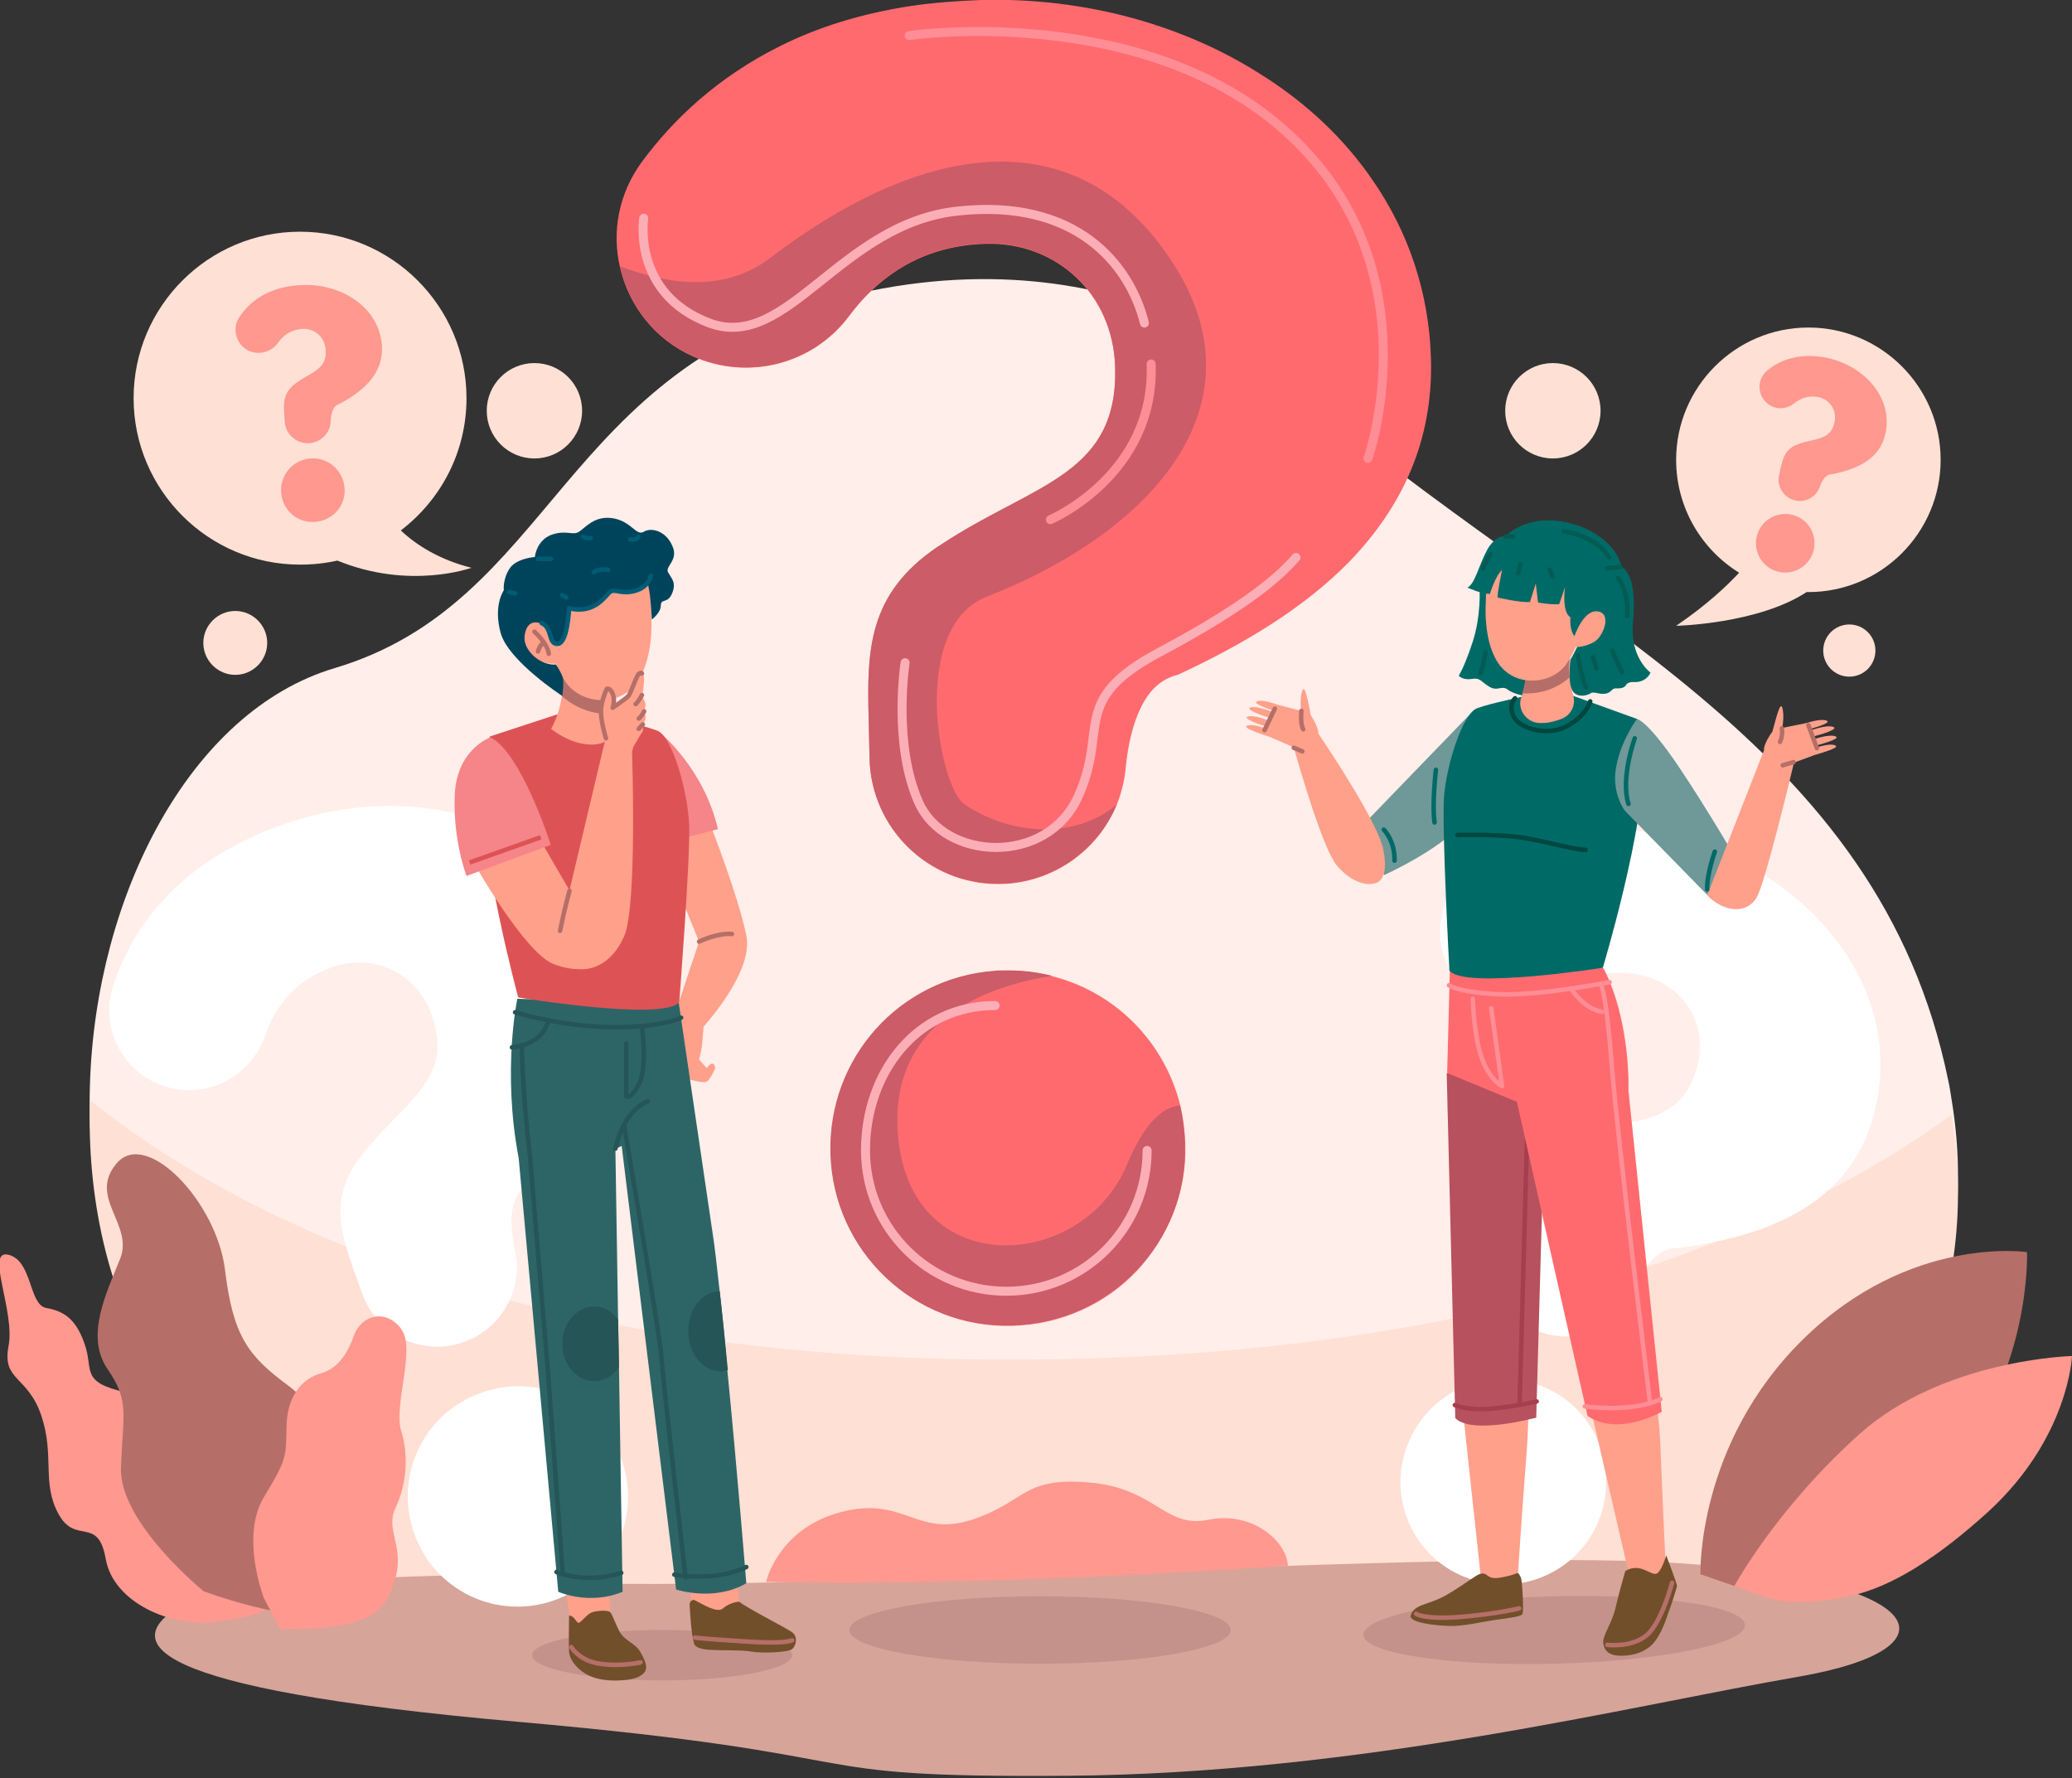 <?xml version="1.0" encoding="UTF-8"?>
<svg xmlns="http://www.w3.org/2000/svg" width="423" height="363" viewBox="0 0 423 363" fill="none">
  <rect x="0" y="0" width="423" height="363" fill="#333333" stroke="none"/>
  <g clip-path="url(#clip0_30_56)">
    <path d="M362.571 321.153C352.928 330.888 345.214 336.214 345.214 336.214H88.255C88.255 336.214 60.612 323.357 31.684 276.429C21.857 260.541 17.724 240.796 18.367 221.235C19.561 183.031 38.663 145.194 68.326 136.378C113.235 122.969 114.245 75.031 172.194 60.612C230.143 46.194 264.306 79.255 264.306 79.255C320.877 127.745 383.51 151.163 397.745 220.592C398.02 221.786 398.204 223.071 398.388 224.265C405.826 268.439 380.755 302.694 362.571 321.153Z" fill="#FFEEE9"></path>
    <path d="M362.571 324.459C354.031 329.602 344.02 334.745 332.541 339.52H88.255C88.255 339.52 60.612 326.663 31.684 279.735C21.857 263.847 17.724 244.102 18.367 224.541C44.724 245.847 102.398 278.174 209.02 277.531C312.612 276.98 370.653 247.867 398.388 227.572C405.826 271.745 380.755 306 362.571 324.459Z" fill="#FFE0D4"></path>
    <path d="M91.01 321.612C91.01 321.612 44.449 322.347 35.449 328.684C26.449 335.021 27.551 344.572 105.704 351.459C183.765 358.347 158.51 362.939 218.02 362.48C277.531 362.021 333 348.153 367.071 342.276C401.143 336.398 393.245 322.347 342.092 319.041C290.939 315.735 136.745 327.582 91.01 321.612Z" fill="#D6A499"></path>
    <path d="M36.827 222.429C26.541 221.327 19.837 210.949 23.143 201.123C26.908 189.643 36.092 175.959 57.673 168.337C85.408 158.51 116.633 167.878 125.908 193.959C132.337 212.051 122.786 227.939 107.724 241.898C103.867 244.194 103.959 249.888 105.153 255.306C106.898 263.204 102.306 271.286 94.684 273.949C86.235 276.98 76.959 272.48 73.928 264.031L72.184 259.163C69.337 250.99 67.316 244.194 73.745 235.929C82.469 224.725 92.847 220.408 88.163 207.276C85.041 198.367 76.133 194.51 67.775 197.449C60.153 200.112 56.112 205.623 54.092 211.5C51.612 218.663 44.449 223.255 36.827 222.429ZM126.918 298.01C131.051 309.674 124.99 322.439 113.143 326.663C101.48 330.796 88.714 324.735 84.582 313.072C80.357 301.225 86.51 288.459 98.173 284.327C109.929 280.01 122.694 286.163 126.918 298.01Z" fill="white"></path>
    <path d="M299.112 201.765C291.857 195.337 292.316 183.857 300.122 178.072C309.214 171.368 323.633 165.857 344.204 171.643C370.745 179.082 389.48 203.143 382.408 228.031C377.541 245.388 361.653 252.276 342.643 254.755C338.418 254.48 335.48 258.796 333.459 263.663C330.52 270.643 322.714 274.316 315.367 272.204C307.286 269.908 302.602 261.551 304.898 253.47L306.184 248.878C308.388 241.072 310.5 234.827 319.959 231.98C332.724 228.123 342.918 230.419 346.408 217.929C348.796 209.48 344.112 201.674 336.214 199.378C328.959 197.357 322.898 199.286 318.214 202.684C312.429 206.908 304.531 206.541 299.112 201.765ZM327.122 308.204C324 319.316 312.429 325.837 301.133 322.623C290.02 319.5 283.5 307.929 286.714 296.816C289.929 285.521 301.5 279.092 312.612 282.214C323.816 285.337 330.245 296.816 327.122 308.204Z" fill="white"></path>
    <path d="M40.133 302.235C40.133 302.235 35.541 286.347 25.806 284.235C16.163 282.123 19.194 279.643 17.265 274.316C15.428 268.99 12.857 267.612 9.367 266.97C5.878 266.235 6.612 257.327 1.745 256.133C-3.123 254.939 3.122 267.612 1.745 274.776C0.367 281.939 5.694 280.745 8.449 289.01C11.204 297.276 8.449 302.602 11.939 309.031C15.428 315.459 20.02 309.306 21.582 318.214C23.143 327.123 34.898 332.265 44.173 331.072C53.357 329.878 54.459 328.316 54.459 328.316L40.133 302.235Z" fill="#FF988F"></path>
    <path d="M41.602 324.827C41.602 324.827 24.245 310.776 24.704 299.572C25.071 288.367 26.541 286.163 21.949 279.459C17.357 272.755 21.673 264.031 24.52 256.959C27.367 249.888 17.816 244.378 23.878 237.398C29.939 230.418 44.173 245.296 45.918 259.072C47.571 272.847 50.694 276.796 58.867 282.857C67.041 288.918 68.51 299.112 67.867 304.99C67.224 310.867 76.959 313.347 74.388 328.408C74.296 328.5 65.48 333.367 41.602 324.827Z" fill="#B56F68"></path>
    <path d="M53.908 326.296C53.908 326.296 48.949 313.714 53.908 305.541C58.867 297.367 58.316 297.276 58.5 290.755C58.776 284.327 62.173 281.296 65.388 280.378C68.602 279.459 70.714 276.98 72.275 272.572C73.928 268.163 78.98 267.245 81.918 271.286C84.949 275.327 80.265 286.898 81.918 292.133C83.571 297.459 82.837 303.429 80.725 307.837C78.612 312.245 82.561 315.643 80.725 322.163C78.888 328.592 76.225 332.816 57.214 332.541L53.908 326.296Z" fill="#FF988F"></path>
    <path d="M81.459 343.653C81.459 343.653 83.02 339.153 90.551 337.316C98.174 335.48 104.969 342.276 105.612 345.306C105.704 345.306 88.439 348.796 81.459 343.653Z" fill="#D6A499"></path>
    <path d="M347.143 321.337C347.143 321.337 346.316 294.796 368.082 273.398C389.847 252 413.816 255.582 413.816 255.582C413.816 255.582 414.826 280.837 397.102 300.582C379.469 320.327 360.643 326.021 360.643 326.021L347.143 321.337Z" fill="#B56F68"></path>
    <path d="M360.643 326.112C365.878 327.765 372.122 326.939 377.449 325.837C386.265 324 395.816 317.755 406.01 308.48C422.357 293.418 423 276.796 423 276.796C423 276.796 396.643 277.439 379.561 292.776C362.48 308.112 354.031 323.816 354.031 323.816L360.643 326.112Z" fill="#FF988F"></path>
    <path d="M156.398 322.898C156.398 322.898 158.786 312.061 171.643 308.663C184.5 305.265 187.163 313.898 198.367 310.225C209.571 306.551 208.561 301.5 222.245 302.602C235.928 303.704 237.765 312.061 246.673 310.225C255.582 308.388 262.653 314.541 262.928 319.592C262.928 319.592 202.867 324 156.398 322.898Z" fill="#FF988F"></path>
    <path d="M317.02 93.582C322.397 93.582 326.755 89.223 326.755 83.847C326.755 78.471 322.397 74.112 317.02 74.112C311.644 74.112 307.286 78.471 307.286 83.847C307.286 89.223 311.644 93.582 317.02 93.582Z" fill="#FFE0D4"></path>
    <path d="M377.541 138.123C380.483 138.123 382.867 135.738 382.867 132.796C382.867 129.854 380.483 127.469 377.541 127.469C374.599 127.469 372.214 129.854 372.214 132.796C372.214 135.738 374.599 138.123 377.541 138.123Z" fill="#FFE0D4"></path>
    <path d="M109.102 93.582C114.478 93.582 118.837 89.223 118.837 83.847C118.837 78.471 114.478 74.112 109.102 74.112C103.726 74.112 99.367 78.471 99.367 83.847C99.367 89.223 103.726 93.582 109.102 93.582Z" fill="#FFE0D4"></path>
    <path d="M54.551 131.235C54.551 134.817 51.612 137.755 48.031 137.755C44.449 137.755 41.51 134.817 41.51 131.235C41.51 127.653 44.449 124.714 48.031 124.714C51.612 124.714 54.551 127.653 54.551 131.235Z" fill="#FFE0D4"></path>
    <path d="M212.326 339.612C233.832 339.612 251.265 336.529 251.265 332.725C251.265 328.921 233.832 325.837 212.326 325.837C190.821 325.837 173.388 328.921 173.388 332.725C173.388 336.529 190.821 339.612 212.326 339.612Z" fill="#C4928A"></path>
    <path d="M241.99 233.541C241.898 230.878 241.531 228.214 240.98 225.735C237.765 212.694 227.755 202.592 214.898 199.286C211.684 198.459 208.194 198 204.704 198.184C204.153 198.184 203.51 198.184 202.959 198.276C183.857 199.653 169.071 215.908 169.622 235.561C170.173 255.49 186.704 271.194 206.633 270.643C216.735 270.367 225.735 266.143 232.071 259.439C238.408 252.643 242.265 243.551 241.99 233.541ZM292.133 73.286C291.765 59.602 287.449 47.204 280.194 36.735C274.408 28.286 266.786 21.122 257.786 15.429C241.714 5.051 221.418 -0.551 200.296 2.40728e-05C195.337 0.184 190.561 0.551 186.153 1.194C175.775 2.755 166.867 5.602 159.337 9.367C146.388 15.796 137.296 24.52 130.959 33.153C126.275 39.582 124.898 47.388 126.551 54.459C128.296 62.173 133.439 69.153 141.429 72.735C152.724 77.786 166.041 74.388 173.388 64.469C177.704 58.684 183.582 53.724 191.388 51.337C194.418 50.418 197.724 49.867 201.306 49.776C215.541 49.408 227.204 59.878 227.663 75.031C228.214 96.52 211.867 98.725 193.867 110.112C193.041 110.663 192.122 111.214 191.296 111.765C177.337 121.316 176.969 132.704 177.337 146.663L177.52 154.929C177.888 169.163 189.551 180.459 203.694 180.459C203.877 180.459 204.153 180.459 204.429 180.459C214.99 180.184 224.082 173.663 227.939 164.388C228.857 162.092 229.5 159.704 229.775 157.133C230.235 151.898 231.428 146.847 233.633 143.082C235.194 140.418 237.398 138.49 240.428 137.755C254.112 131.418 266.326 123.98 275.418 114.704C286.163 103.592 292.592 90.092 292.133 73.286Z" fill="#FF6A6E"></path>
    <path d="M196.806 164.112C205.714 170.265 219.031 171.643 227.939 164.296C224.082 173.571 214.898 180.092 204.429 180.367C204.153 180.367 203.969 180.367 203.694 180.367C189.551 180.367 177.888 169.071 177.52 154.837L177.337 146.571C176.969 132.612 177.245 121.224 191.296 111.673C192.122 111.122 193.041 110.571 193.867 110.02C211.867 98.633 228.306 96.428 227.663 74.939C227.296 59.786 215.541 49.316 201.306 49.684C197.724 49.776 194.418 50.327 191.388 51.245C183.582 53.724 177.704 58.592 173.388 64.377C166.041 74.296 152.724 77.786 141.429 72.643C133.439 69.061 128.296 62.082 126.551 54.367C134.633 57.306 146.847 60.612 157.408 52.531C185.969 30.765 218.388 22.408 238.867 52.806C259.347 83.204 233.816 109.194 201.49 121.775C185.602 127.929 191.663 160.531 196.806 164.112Z" fill="#CC5C67"></path>
    <path d="M131.418 44.541C131.418 44.541 128.939 59.969 144.827 65.939C160.714 71.908 171.551 45.551 195.612 43.071C219.582 40.5 230.602 53.816 233.633 65.939" stroke="#FCAEB6" stroke-width="1.837" stroke-miterlimit="10" stroke-linecap="round" stroke-linejoin="round"></path>
    <path d="M184.775 135.276C184.775 135.276 182.204 151.714 187.531 163.745C192.857 175.776 213.612 176.694 220.041 162.735C226.469 148.776 218.204 142.99 236.663 133.163C255.122 123.337 261.367 117.459 264.582 113.786" stroke="#FCAEB6" stroke-width="1.837" stroke-miterlimit="10" stroke-linecap="round" stroke-linejoin="round"></path>
    <path d="M185.602 7.255C185.602 7.255 233.908 0.184 263.388 27.643C292.867 55.102 279.275 93.582 279.275 93.582" stroke="#FF8D95" stroke-width="1.837" stroke-miterlimit="10" stroke-linecap="round" stroke-linejoin="round"></path>
    <path d="M214.439 106.071C214.439 106.071 235.837 96.98 235.01 74.296" stroke="#FF8D95" stroke-width="1.837" stroke-miterlimit="10" stroke-linecap="round" stroke-linejoin="round"></path>
    <path d="M231.98 259.347C225.551 266.051 216.643 270.276 206.541 270.551C186.612 271.102 170.082 255.398 169.531 235.469C168.98 215.816 183.765 199.653 202.867 198.184C203.418 198.092 203.969 198.092 204.612 198.092C208.102 198 211.592 198.367 214.806 199.194C202.775 201.031 182.388 207.551 183.214 229.959C184.408 261.735 220.775 260.082 230.051 237.765C233.541 229.316 237.398 225.918 240.888 225.643C241.531 228.123 241.806 230.786 241.898 233.449C242.265 243.551 238.408 252.643 231.98 259.347Z" fill="#CC5C67"></path>
    <path d="M234.184 234.827C234.184 250.714 221.327 263.571 205.439 263.571C189.551 263.571 176.694 250.714 176.694 234.827C176.694 218.939 187.163 205.255 203.143 205.255" stroke="#FCAEB6" stroke-width="1.837" stroke-miterlimit="10" stroke-linecap="round" stroke-linejoin="round"></path>
    <path d="M161.724 337.867C161.724 340.714 149.878 343.01 135.184 343.01C120.49 343.01 108.643 340.714 108.643 337.867C108.643 335.021 120.49 332.725 135.184 332.725C149.878 332.725 161.724 335.021 161.724 337.867Z" fill="#C4928A"></path>
    <path d="M145.469 217.102C145.01 217.01 144.275 218.02 144.275 218.02L142.714 216.276C142.714 216.276 142.99 215.357 143.265 213.796C143.357 212.878 143.541 210.857 143.633 209.571C146.204 206.633 153.735 197.449 152.357 190.929C150.796 183.122 144.918 168.061 144.918 168.061C143.541 168.061 134.908 172.929 134.908 172.929L142.714 192.214L138.49 204.888H138.398L135.092 212.786C134.449 214.347 134.724 216.184 135.827 217.469C136.561 218.296 137.296 219.031 137.663 219.214C138.673 219.765 143.449 221.327 144.275 220.776C145.102 220.316 146.02 218.02 146.02 218.02C146.02 218.02 145.929 217.194 145.469 217.102Z" fill="#FFA08B"></path>
    <path d="M114.796 319.959L116.724 332.725L124.622 329.786L124.071 319.959H114.796Z" fill="#FFA08B"></path>
    <path d="M139.867 318.398L141.337 328.041L151.439 331.071L149.878 318.398H139.867Z" fill="#FFA08B"></path>
    <path d="M152.357 323.173C145.837 327.031 138.031 324.459 138.031 324.459L126.918 233.908L125.633 234.551L126.184 269.357L126.367 279.184L127.102 324.918C120.306 327.765 113.969 324.918 113.969 324.918L105.888 236.388C102.49 218.571 105.612 203.878 105.612 203.878C111.031 204.153 138.49 204.153 138.49 204.153C138.49 204.153 143.816 240.52 145.469 251.633C145.929 254.48 146.388 258.796 146.939 263.755C147.49 268.622 148.041 274.133 148.5 279.827C150.52 300.306 152.357 323.173 152.357 323.173Z" fill="#2D6566"></path>
    <path d="M134.908 149.694C134.908 149.694 143.725 156.949 146.571 169.255L138.398 171.367L134.908 149.694Z" fill="#F58588"></path>
    <path d="M124.163 146.296C124.439 146.571 131.051 147.949 134.173 149.143C137.296 150.337 140.418 161.633 140.694 168.337C140.969 175.041 138.673 204.52 138.673 204.52C135.735 208.561 105.796 203.602 105.796 203.602C105.796 203.602 97.806 174.214 98.265 158.51C98.449 153.551 100.01 150.337 100.01 150.337L113.694 145.837L124.163 146.296Z" fill="#DD5355"></path>
    <path d="M112.5 148.776C112.5 148.776 116.357 151.99 120.765 151.99C125.082 151.99 125.816 148.684 125.816 148.684C125.265 147.765 124.898 146.755 124.622 145.745C123.888 142.898 123.888 140.143 123.888 140.143L114.337 135.551C114.888 137.939 114.888 140.143 114.704 142.071C114.153 146.112 112.5 148.776 112.5 148.776Z" fill="#FFA08B"></path>
    <path d="M114.704 142.071C116.541 143.724 119.847 145.837 124.622 145.745C123.888 142.898 123.888 140.143 123.888 140.143L114.337 135.551C114.888 137.939 114.888 140.235 114.704 142.071Z" fill="#B56F68"></path>
    <path d="M107.633 126.551C109.01 126 110.204 126.735 111.031 127.469C110.663 125.265 110.48 122.786 110.663 120.214C111.031 112.225 126 111.949 129.49 113.602C133.071 115.255 132.98 124.898 132.98 126.367C132.98 126.367 133.531 135.276 129.49 139.959C125.449 144.643 117.918 143.357 115.255 138.857C114.612 137.847 114.061 136.653 113.51 135.459C112.867 135.551 110.755 135.643 108.643 133.806C106.071 131.786 105.061 127.653 107.633 126.551Z" fill="#FFA08B"></path>
    <path d="M109.194 113.694C109.194 113.694 109.469 110.388 112.5 109.194C115.531 108.092 116.908 109.378 118.194 108.551C119.48 107.725 121.408 105.153 125.173 105.796C128.939 106.439 129.857 109.47 131.418 108.551C132.888 107.633 135.827 108.276 137.204 111.306C138.673 114.337 135.735 115.531 136.378 116.816C137.112 118.102 138.122 118.929 137.204 121.133C136.286 123.337 134.908 122.051 134.908 123.612C134.908 125.082 133.071 126.459 133.071 126.459C133.071 126.459 132.796 120.306 132.153 119.021C132.153 119.021 130.041 121.408 126.367 120.765C123.98 120.398 123.612 122.051 122.327 123.245C121.041 124.439 116.357 124.255 116.357 124.255C116.357 124.255 116.357 129.857 114.52 131.327C112.684 132.796 113.418 128.755 111.122 127.561C108.827 126.367 107.357 127.286 107.082 129.949C106.806 132.704 110.296 135.918 113.51 135.643C113.51 135.643 114.52 137.112 114.888 138.306C115.163 139.5 114.796 142.072 114.796 142.072C114.796 142.072 103.776 134.908 102.214 129.214C100.653 123.521 102.857 120.49 102.857 120.49C102.857 120.49 102.582 118.378 103.959 116.174C105.245 113.97 109.194 113.694 109.194 113.694Z" fill="#00445B"></path>
    <path d="M131.51 145.194C131.51 145.194 131.786 144.276 131.786 143.816C131.786 143.357 131.051 141.98 131.051 141.98C131.051 141.98 131.235 141.429 131.327 140.694C131.327 139.959 131.878 137.571 130.959 137.388C130.041 137.112 129.122 141.704 127.929 142.622C126.735 143.541 125.082 144.551 125.174 144.276C125.265 144 125.265 142.439 125.174 141.888C125.082 141.429 124.347 139.959 123.888 140.694C123.429 141.429 122.418 145.469 122.694 146.571C122.969 147.673 123.704 150.52 123.704 150.52L123.061 153.092L116.265 181.745L110.388 171.643L96.796 176.235C96.796 176.235 107.174 194.602 113.051 196.806C115.071 197.541 116.633 197.816 118.01 197.816C120.306 198.092 124.714 197.173 127.378 191.204C130.133 185.327 129.031 153.459 129.031 153.459L129.306 152.449C129.306 152.449 130.867 149.694 131.143 149.418C131.418 149.143 131.235 147.765 131.235 147.765C131.235 147.765 131.694 147.306 131.786 146.663C131.878 146.204 131.51 145.194 131.51 145.194Z" fill="#FFA08B"></path>
    <path d="M116.173 329.786C116.173 329.786 116.082 336.122 116.173 337.225C116.265 338.327 117.184 340.347 119.847 341.816C122.51 343.286 126 343.102 127.837 342.918C129.673 342.735 131.143 342.092 131.694 341.173C132.245 340.255 131.694 338.878 130.684 337.133C129.673 335.388 127.469 334.929 126.459 333C125.449 331.071 124.99 329.418 124.531 329.051C123.98 328.592 121.5 328.776 120.582 329.235C119.663 329.694 118.561 331.255 118.102 331.255C117.643 331.255 117.276 329.786 116.173 329.786Z" fill="#724F2B"></path>
    <path d="M140.786 327.49C140.878 329.602 141.153 333.735 141.704 335.48C141.704 335.48 141.704 336.582 144.826 336.765C147.949 336.949 151.347 336.765 153.367 337.133C155.388 337.5 160.714 337.316 161.633 336.674C162.459 336.123 163.01 334.194 161.724 333.184C160.439 332.265 152.449 328.225 150.888 326.939C150.888 326.939 149.051 327.031 147.582 328.316C146.48 329.327 143.633 327.582 141.888 326.663C141.429 326.388 140.786 326.847 140.786 327.49Z" fill="#724F2B"></path>
    <path d="M105.153 206.633C105.153 206.633 114.52 209.571 124.898 209.663C135.276 209.755 139.041 207.735 139.041 207.735" stroke="#255556" stroke-width="0.918" stroke-miterlimit="10" stroke-linecap="round" stroke-linejoin="round"></path>
    <path d="M125.633 234.459C125.633 234.459 127.102 226.837 132.245 224.816" stroke="#255556" stroke-width="0.918" stroke-miterlimit="10" stroke-linecap="round" stroke-linejoin="round"></path>
    <path d="M131.051 209.48C131.051 209.48 132.153 217.378 130.592 220.959C128.939 224.541 127.837 223.806 127.837 223.806V212.969" stroke="#255556" stroke-width="0.918" stroke-miterlimit="10" stroke-linecap="round" stroke-linejoin="round"></path>
    <path d="M104.51 213.796C104.51 213.796 110.755 213.429 111.949 208.286" stroke="#255556" stroke-width="0.918" stroke-miterlimit="10" stroke-linecap="round" stroke-linejoin="round"></path>
    <path d="M113.602 320.878C113.602 320.878 119.48 323.449 126.827 321.061" stroke="#255556" stroke-width="0.918" stroke-miterlimit="10" stroke-linecap="round" stroke-linejoin="round"></path>
    <path d="M137.663 321.429C137.663 321.429 145.929 322.99 152.357 319.867" stroke="#255556" stroke-width="0.918" stroke-miterlimit="10" stroke-linecap="round" stroke-linejoin="round"></path>
    <path d="M126.367 279.092C125.173 280.837 123.337 281.939 121.316 281.939C117.735 281.939 114.796 278.541 114.796 274.316C114.796 270.092 117.735 266.694 121.316 266.694C123.245 266.694 124.99 267.704 126.184 269.357L126.367 279.092Z" fill="#255556"></path>
    <path d="M148.592 279.643C148.133 279.827 147.582 279.918 147.031 279.918C143.449 279.918 140.51 276.245 140.51 271.745C140.51 267.245 143.357 263.571 146.939 263.571C147.49 268.439 148.041 273.949 148.592 279.643Z" fill="#255556"></path>
    <path d="M106.531 213.337C106.531 213.337 106.622 222.704 108.184 235.929L111.857 279.918L114.888 321.337" stroke="#255556" stroke-width="0.918" stroke-miterlimit="10" stroke-linecap="round" stroke-linejoin="round"></path>
    <path d="M127.378 229.592C127.378 229.592 134.816 272.939 135 276.704C135.184 280.469 139.959 321.98 139.959 321.98" stroke="#255556" stroke-width="0.918" stroke-miterlimit="10" stroke-linecap="round" stroke-linejoin="round"></path>
    <path d="M116.265 181.837C116.265 181.837 115.255 185.418 114.337 190.01" stroke="#B56F68" stroke-width="0.918" stroke-miterlimit="10" stroke-linecap="round" stroke-linejoin="round"></path>
    <path d="M142.714 192.214C142.714 192.214 146.48 190.378 149.418 190.653" stroke="#B56F68" stroke-width="0.918" stroke-miterlimit="10" stroke-linecap="round" stroke-linejoin="round"></path>
    <path d="M100.102 150.52C100.102 150.52 93.306 152.908 92.847 162.092C92.388 171.367 95.235 178.806 95.235 178.806L112.408 172.469C112.5 172.469 106.347 153.459 100.102 150.52Z" fill="#F58588"></path>
    <path d="M131.051 141.888C131.051 141.888 130.316 143.265 129.765 143.724" stroke="#B56F68" stroke-width="0.918" stroke-miterlimit="10" stroke-linecap="round" stroke-linejoin="round"></path>
    <path d="M131.51 145.194C131.51 145.194 130.867 146.388 130.408 146.663" stroke="#B56F68" stroke-width="0.918" stroke-miterlimit="10" stroke-linecap="round" stroke-linejoin="round"></path>
    <path d="M131.235 147.857L130.408 148.776" stroke="#B56F68" stroke-width="0.918" stroke-miterlimit="10" stroke-linecap="round" stroke-linejoin="round"></path>
    <path d="M141.888 334.286C141.888 334.286 144.367 334.561 148.776 334.837C153.184 335.112 159.153 335.663 161.724 334.837" stroke="#B56F68" stroke-width="0.918" stroke-miterlimit="10" stroke-linecap="round" stroke-linejoin="round"></path>
    <path d="M116.633 336.214C116.633 336.214 118.286 339.061 122.51 339.612C126.643 340.255 130.775 339.337 130.775 339.337" stroke="#B56F68" stroke-width="0.918" stroke-miterlimit="10" stroke-linecap="round" stroke-linejoin="round"></path>
    <path d="M131.051 137.48C131.051 137.48 131.051 137.204 130.5 137.48C129.949 137.755 128.847 141.52 128.204 142.163C127.561 142.806 125.082 144.459 125.082 144.459C125.082 144.459 125.633 142.99 125.082 141.612C124.531 140.326 123.888 140.602 123.888 140.602C123.888 140.602 122.602 143.265 122.694 145.377C122.694 147.398 123.704 150.704 123.704 150.704" stroke="#B56F68" stroke-width="0.918" stroke-miterlimit="10" stroke-linecap="round" stroke-linejoin="round"></path>
    <path d="M109.102 128.939C109.102 128.939 111.765 131.327 112.041 133.439" stroke="#B56F68" stroke-width="0.918" stroke-miterlimit="10" stroke-linecap="round" stroke-linejoin="round"></path>
    <path d="M109.837 132.98C109.837 132.98 110.204 131.51 111.031 131.235" stroke="#B56F68" stroke-width="0.918" stroke-miterlimit="10" stroke-linecap="round" stroke-linejoin="round"></path>
    <path d="M95.878 176.051L110.388 170.908" stroke="#DD5355" stroke-width="0.918" stroke-miterlimit="10"></path>
    <path d="M109.837 114.061H112.5" stroke="#005C75" stroke-width="0.918" stroke-miterlimit="10" stroke-linecap="round" stroke-linejoin="round"></path>
    <path d="M103.959 120.857L105.153 121.133" stroke="#005C75" stroke-width="0.918" stroke-miterlimit="10" stroke-linecap="round" stroke-linejoin="round"></path>
    <path d="M132.888 117.551C132.888 117.551 132.429 119.847 129.673 120.582C126.918 121.408 125.633 120.122 124.622 120.765C123.612 121.408 121.592 125.449 116.173 124.163C116.173 124.163 115.898 131.235 113.878 131.418C111.857 131.602 112.867 128.112 110.571 127.194" stroke="#005C75" stroke-width="0.918" stroke-miterlimit="10" stroke-linecap="round" stroke-linejoin="round"></path>
    <path d="M128.663 110.112C128.663 110.112 129.949 110.388 130.316 109.561" stroke="#005C75" stroke-width="0.918" stroke-miterlimit="10" stroke-linecap="round" stroke-linejoin="round"></path>
    <path d="M119.02 109.561C119.02 109.561 119.48 109.929 120.582 109.837" stroke="#005C75" stroke-width="0.918" stroke-miterlimit="10" stroke-linecap="round" stroke-linejoin="round"></path>
    <path d="M114.796 121.5L115.622 121.959" stroke="#005C75" stroke-width="0.918" stroke-miterlimit="10" stroke-linecap="round" stroke-linejoin="round"></path>
    <path d="M121.224 116.817C121.224 116.817 122.235 115.898 124.163 116.357" stroke="#005C75" stroke-width="0.918" stroke-miterlimit="10" stroke-linecap="round" stroke-linejoin="round"></path>
    <path d="M96.245 115.898C89.633 114.245 84.949 111.214 81.826 108.275C90 102.031 95.235 92.296 95.235 81.275C95.235 62.541 79.99 47.296 61.255 47.296C42.52 47.296 27.276 62.541 27.276 81.275C27.276 100.01 42.52 115.255 61.255 115.255C63.918 115.255 66.398 114.98 68.877 114.429C83.663 120.49 96.245 115.898 96.245 115.898Z" fill="#FFE0D4"></path>
    <path d="M51.061 71.725C48.306 70.622 47.204 67.225 48.857 64.745C50.786 61.806 54.367 58.684 60.98 58.224C69.429 57.582 77.418 62.633 77.969 70.531C78.337 76.041 74.48 79.714 69.245 82.469C67.959 82.837 67.592 84.398 67.5 86.051C67.408 88.439 65.48 90.275 63.184 90.459C60.612 90.643 58.316 88.714 58.133 86.143L58.041 84.673C57.857 82.194 57.857 80.173 60.245 78.337C63.551 75.857 66.765 75.49 66.49 71.449C66.306 68.694 64.102 66.949 61.622 67.133C59.327 67.316 57.765 68.51 56.755 69.98C55.469 71.816 53.082 72.459 51.061 71.725ZM70.347 99.643C70.622 103.224 67.959 106.255 64.286 106.531C60.704 106.806 57.673 104.143 57.398 100.561C57.122 96.98 59.786 93.857 63.367 93.582C66.949 93.306 70.071 95.969 70.347 99.643Z" fill="#FF988F"></path>
    <path d="M356.235 331.714C356.326 335.572 338.969 339.061 317.48 339.612C295.99 340.163 278.449 337.5 278.357 333.735C278.265 329.878 295.622 326.388 317.112 325.837C338.602 325.286 356.143 327.857 356.235 331.714Z" fill="#C4928A"></path>
    <path d="M311.51 282.857C311.51 282.857 312.52 285.612 311.602 297.275C310.684 308.939 309.857 321.888 309.857 321.888L302.418 322.99L298.194 283.775L311.51 282.857Z" fill="#FFA08B"></path>
    <path d="M337.316 283.133C337.316 283.133 338.694 285.796 339.061 297.367C339.52 309.031 340.163 321.98 340.163 321.98L332.633 321.704L324.275 285.52L337.316 283.133Z" fill="#FFA08B"></path>
    <path d="M295.347 219.123L297.092 289.469C300.49 292.959 313.622 289.378 313.622 289.378C313.622 289.378 315.367 226.469 315.551 220.684C315.459 220.684 312.704 211.408 295.347 219.123Z" fill="#B7515D"></path>
    <path d="M311.786 230.969L310.224 286.439" stroke="#A53F4E" stroke-width="0.918" stroke-miterlimit="10" stroke-linecap="round" stroke-linejoin="round"></path>
    <path d="M339.245 288.184L332.449 222.612C332.449 222.612 333 208.561 327.306 197.541L295.99 198.092L295.439 219.031L309.673 224.908C312.796 238.959 324.092 289.01 324.092 289.01C330.337 293.327 339.245 288.184 339.245 288.184Z" fill="#FF6A6E"></path>
    <path d="M300.765 145.102L276.888 169.806L282.582 178.622C282.582 178.622 296.173 172.469 299.388 166.684C302.602 160.898 300.765 145.102 300.765 145.102Z" fill="#6F9898"></path>
    <path d="M311.235 142.072C310.959 142.255 304.622 143.449 301.592 144.551C298.561 145.653 295.255 156.306 294.796 162.735C294.337 169.163 295.898 198.092 295.898 198.092C298.653 202.041 327.214 197.541 327.214 197.541C327.214 197.541 335.663 169.623 335.663 154.561C335.663 149.786 334.194 146.755 334.194 146.755L321.245 142.072H311.235Z" fill="#006A66"></path>
    <path d="M302.051 120.214C302.051 120.214 302.418 125.725 300.581 131.235C298.745 136.745 297.826 137.755 297.826 137.939C297.918 138.123 298.837 138.857 300.49 138.582C302.143 138.306 302.235 139.041 303.979 140.143C305.724 141.245 306.551 139.776 307.837 140.786C309.122 141.796 311.969 142.255 312.52 142.072C313.163 141.888 311.326 133.163 311.326 133.163L307.01 119.021L302.051 120.214Z" fill="#006A66"></path>
    <path d="M321.153 141.888C321.796 143.908 320.694 146.02 318.765 146.755C317.48 147.214 316.01 147.674 314.357 147.582C314.265 147.582 314.265 147.582 314.173 147.582C311.51 147.398 309.673 144.735 310.592 142.255C310.684 141.98 310.775 141.796 310.867 141.52C311.694 138.857 311.694 136.194 311.694 136.194L320.969 132.061C320.326 134.357 320.326 136.469 320.51 138.306C320.602 139.684 320.878 140.878 321.153 141.888Z" fill="#FFA08B"></path>
    <path d="M320.418 138.306C318.582 139.867 315.459 141.796 310.775 141.52C311.602 138.857 311.602 136.194 311.602 136.194L320.877 132.061C320.326 134.357 320.235 136.469 320.418 138.306Z" fill="#B56F68"></path>
    <path d="M327.673 123.612C326.388 123.061 325.194 123.704 324.367 124.439C324.735 122.327 325.01 120.031 324.918 117.459C324.826 109.745 310.408 109.102 307.01 110.572C303.612 112.041 303.337 121.225 303.337 122.786C303.337 122.786 302.602 131.327 306.275 135.918C309.949 140.51 317.296 139.5 319.959 135.276C320.602 134.265 321.153 133.255 321.704 132.061C322.347 132.153 324.367 132.337 326.388 130.592C328.959 128.572 330.061 124.623 327.673 123.612Z" fill="#FFA08B"></path>
    <path d="M307.378 109.469C307.378 109.469 305.357 109.102 303.612 112.225C301.867 115.439 301.133 119.204 299.571 119.939C299.571 119.939 302.326 121.225 304.163 121.225C304.163 121.225 305.265 117.551 306.643 116.357C306.643 116.357 305.724 120.674 305.724 121.959C305.724 121.959 310.316 123.061 312.337 122.878L313.531 119.112L313.99 122.969C313.99 122.969 316.01 123.429 318.306 123.337L319.5 119.847C319.5 119.847 318.765 124.898 320.602 126C320.602 126 320.326 128.48 321.429 129.857C321.429 129.857 323.265 124.347 326.204 124.806C329.143 125.265 327.306 129.857 325.561 130.959C323.816 132.061 321.98 132.061 321.98 132.061C321.98 132.061 320.877 134.265 320.602 134.633C320.602 134.633 320.051 138.765 320.877 140.694C321.704 142.623 324.092 141.98 324.735 141.52C325.377 141.061 326.388 141.796 327.673 141.612C328.959 141.429 329.051 140.51 329.786 140.51C330.52 140.51 331.531 140.602 331.99 139.776C331.99 139.776 332.265 139.133 333.643 139.225C335.02 139.316 336.398 138.582 336.949 137.296C336.949 137.296 332.724 134.265 333.367 127.194C334.01 120.031 332.908 116.908 330.98 115.623C330.98 115.623 330.429 110.755 323.082 107.633C315.459 104.602 309.765 106.99 307.378 109.469Z" fill="#006A66"></path>
    <path d="M334.194 146.755C334.194 146.755 330.979 150.98 329.969 156.398C328.867 161.816 331.714 165.49 331.714 165.49L348.52 182.663L354.581 175.592C354.581 175.592 348.704 165.398 342.459 156.122C336.214 146.939 334.194 146.755 334.194 146.755Z" fill="#6F9898"></path>
    <path d="M282.398 173.388C281.388 168.153 271.653 153.459 269.173 149.786C269.082 148.5 268.163 146.847 267.612 146.02C267.153 143.724 266.418 139.5 265.867 140.969C265.408 142.255 265.5 144.092 265.592 145.102L260.724 143.816C259.898 143.541 257.602 142.714 256.592 143.173C255.765 143.541 258.153 144.459 259.806 145.01L259.714 145.286C258.704 144.918 256.133 144 255.214 144.459C254.204 144.827 257.786 146.112 259.255 146.571L259.071 147.122C258.888 147.031 255.949 145.837 254.663 146.296C253.745 146.663 256.959 147.857 258.52 148.316L258.337 148.684C257.326 148.316 255.49 147.765 254.571 148.133C253.286 148.592 259.255 150.429 259.255 150.429L264.122 152.541C265.133 156.122 270 173.204 272.939 176.694C276.245 180.551 279.367 180.643 280.378 180.367C281.388 180.275 283.592 179.357 282.398 173.388Z" fill="#FFA08B"></path>
    <path d="M374.694 152.173C373.775 151.714 371.939 152.265 370.928 152.541L370.837 152.173C372.398 151.714 375.704 150.796 374.786 150.337C373.592 149.786 370.561 150.796 370.377 150.888L370.194 150.337C371.663 149.969 375.337 148.867 374.326 148.408C373.316 147.949 370.745 148.684 369.735 149.051L369.643 148.776C371.296 148.316 373.775 147.49 372.949 147.122C371.939 146.663 369.643 147.306 368.816 147.582L363.857 148.592C364.041 147.582 364.224 145.745 363.857 144.459C363.398 142.99 362.48 147.122 361.837 149.327C361.286 150.061 360.184 151.806 360.092 153H360.184L348.52 182.755C352.01 186.337 356.786 186.612 358.714 183.031C360.367 179.908 365.051 160.714 366.245 155.663L370.01 154.286C369.918 154.194 375.888 152.724 374.694 152.173Z" fill="#FFA08B"></path>
    <path d="M295.163 325.653C291.582 327.674 288.643 327.398 288 329.786C287.633 331.163 292.684 331.806 295.806 331.898C298.928 331.99 302.877 330.98 305.633 330.612C308.388 330.245 310.408 329.969 310.775 329.51C311.143 329.051 310.775 323.357 310.592 322.439C310.408 321.52 309.857 321.061 309.857 321.061C309.857 321.061 308.479 321.704 306 322.071C303.428 322.439 303.796 320.878 302.235 321.245C301.224 321.52 298.837 323.541 295.163 325.653Z" fill="#724F2B"></path>
    <path d="M331.806 320.694C331.806 320.694 330.704 324.367 329.877 327.949C329.051 331.531 327.122 333.827 327.306 335.388C327.49 336.949 328.5 337.867 330.428 337.959C332.265 338.051 335.112 337.776 337.224 335.755C339.245 333.735 340.347 329.878 340.714 328.867C341.173 327.765 342.275 324.184 342.367 323.725C342.367 323.265 340.163 317.48 340.163 317.48C340.163 317.48 339.337 320.418 338.326 321.153C337.133 321.888 334.928 318.765 331.806 320.694Z" fill="#724F2B"></path>
    <path d="M309.306 142.531C309.306 142.531 307.837 143.816 309.03 146.296C310.224 148.776 316.102 150.429 320.051 148.133C324 145.929 324.643 143.173 324.643 143.173" stroke="#004740" stroke-width="0.918" stroke-miterlimit="10" stroke-linecap="round" stroke-linejoin="round"></path>
    <path d="M297.551 170.449C297.551 170.449 304.806 170.265 309.582 170.816C314.357 171.367 320.694 173.388 323.724 173.48" stroke="#004740" stroke-width="0.918" stroke-miterlimit="10" stroke-linecap="round" stroke-linejoin="round"></path>
    <path d="M295.806 201.122C295.806 201.122 297.643 202.592 306.184 202.959C314.724 203.235 328.592 200.48 328.592 200.48" stroke="#FF8D95" stroke-width="0.918" stroke-miterlimit="10" stroke-linecap="round" stroke-linejoin="round"></path>
    <path d="M300.673 203.877C300.673 203.877 300.857 211.408 302.51 216C304.163 220.5 306.643 221.694 306.643 221.694L304.439 205.806" stroke="#FF8D95" stroke-width="0.918" stroke-miterlimit="10" stroke-linecap="round" stroke-linejoin="round"></path>
    <path d="M320.694 201.765C320.694 201.765 323.265 205.898 327.031 206.541" stroke="#FF8D95" stroke-width="0.918" stroke-miterlimit="10" stroke-linecap="round" stroke-linejoin="round"></path>
    <path d="M326.755 200.847C326.755 200.847 327.857 201.765 329.051 217.561C330.337 233.449 336.857 286.347 336.857 286.347" stroke="#FF8D95" stroke-width="0.918" stroke-miterlimit="10" stroke-linecap="round" stroke-linejoin="round"></path>
    <path d="M323.541 287.082C323.541 287.082 333.092 288.459 338.969 285.612" stroke="#FF8D95" stroke-width="0.918" stroke-miterlimit="10" stroke-linecap="round" stroke-linejoin="round"></path>
    <path d="M297 286.806C297 286.806 299.48 288 304.531 287.541C309.49 287.082 313.714 286.071 313.714 286.071" stroke="#A53F4E" stroke-width="0.918" stroke-miterlimit="10" stroke-linecap="round" stroke-linejoin="round"></path>
    <path d="M333.735 150.704C333.735 150.704 330.796 158.786 332.449 164.112" stroke="#006A66" stroke-width="0.918" stroke-miterlimit="10" stroke-linecap="round" stroke-linejoin="round"></path>
    <path d="M350.082 173.847C350.082 173.847 348.428 178.439 348.52 181.561" stroke="#006A66" stroke-width="0.918" stroke-miterlimit="10" stroke-linecap="round" stroke-linejoin="round"></path>
    <path d="M282.49 169.347C282.49 169.347 284.786 171.551 284.694 175.684" stroke="#006A66" stroke-width="0.918" stroke-miterlimit="10" stroke-linecap="round" stroke-linejoin="round"></path>
    <path d="M293.143 157.133C293.143 157.133 292.316 164.296 292.867 167.878" stroke="#006A66" stroke-width="0.918" stroke-miterlimit="10" stroke-linecap="round" stroke-linejoin="round"></path>
    <path d="M366.153 155.571L363.949 156.214" stroke="#B56F68" stroke-width="0.918" stroke-miterlimit="10" stroke-linecap="round" stroke-linejoin="round"></path>
    <path d="M264.122 152.633L265.867 153.367" stroke="#B56F68" stroke-width="0.918" stroke-miterlimit="10" stroke-linecap="round" stroke-linejoin="round"></path>
    <path d="M265.684 145.102C265.684 145.102 265.408 147.673 266.051 148.867" stroke="#B56F68" stroke-width="0.918" stroke-miterlimit="10" stroke-linecap="round" stroke-linejoin="round"></path>
    <path d="M260.265 144.643L258.153 149.051" stroke="#B56F68" stroke-width="0.918" stroke-miterlimit="10" stroke-linecap="round" stroke-linejoin="round"></path>
    <path d="M363.765 148.684C363.765 148.684 364.041 150.061 363.398 151.439" stroke="#B56F68" stroke-width="0.918" stroke-miterlimit="10" stroke-linecap="round" stroke-linejoin="round"></path>
    <path d="M369.184 148.041L370.928 152.725" stroke="#B56F68" stroke-width="0.918" stroke-miterlimit="10" stroke-linecap="round" stroke-linejoin="round"></path>
    <path d="M289.102 329.418C289.102 329.418 290.48 330.612 298.102 330.061C305.724 329.418 310.133 328.316 310.133 328.316" stroke="#B56F68" stroke-width="0.918" stroke-miterlimit="10" stroke-linecap="round" stroke-linejoin="round"></path>
    <path d="M328.133 335.755C328.133 335.755 333 336.398 336.122 333.827C339.245 331.255 341.357 323.082 341.357 323.082" stroke="#B56F68" stroke-width="0.918" stroke-miterlimit="10" stroke-linecap="round" stroke-linejoin="round"></path>
    <path d="M330.796 115.714L328.133 115.99" stroke="#035B53" stroke-width="0.918" stroke-miterlimit="10" stroke-linecap="round" stroke-linejoin="round"></path>
    <path d="M304.255 113.143C304.255 113.143 303.153 114.888 302.786 116.082" stroke="#035B53" stroke-width="0.918" stroke-miterlimit="10" stroke-linecap="round" stroke-linejoin="round"></path>
    <path d="M307.378 109.469L308.939 109.561" stroke="#035B53" stroke-width="0.918" stroke-miterlimit="10" stroke-linecap="round" stroke-linejoin="round"></path>
    <path d="M310.408 115.163L309.949 117" stroke="#035B53" stroke-width="0.918" stroke-miterlimit="10" stroke-linecap="round" stroke-linejoin="round"></path>
    <path d="M316.377 116.265L316.928 117.643" stroke="#035B53" stroke-width="0.918" stroke-miterlimit="10" stroke-linecap="round" stroke-linejoin="round"></path>
    <path d="M330.337 118.01C330.337 118.01 332.633 120.857 332.173 125.725" stroke="#035B53" stroke-width="0.918" stroke-miterlimit="10" stroke-linecap="round" stroke-linejoin="round"></path>
    <path d="M319.224 108.459C319.224 108.459 325.929 109.286 328.5 113.786" stroke="#035B53" stroke-width="0.918" stroke-miterlimit="10" stroke-linecap="round" stroke-linejoin="round"></path>
    <path d="M322.163 133.714C322.163 133.714 322.806 138.398 323.816 140.327" stroke="#035B53" stroke-width="0.918" stroke-miterlimit="10" stroke-linecap="round" stroke-linejoin="round"></path>
    <path d="M325.194 134.174L325.929 136.47" stroke="#035B53" stroke-width="0.918" stroke-miterlimit="10" stroke-linecap="round" stroke-linejoin="round"></path>
    <path d="M329.143 132.796C329.143 132.796 330.245 135.551 331.163 137.204" stroke="#035B53" stroke-width="0.918" stroke-miterlimit="10" stroke-linecap="round" stroke-linejoin="round"></path>
    <path d="M302.235 137.48C302.235 137.48 303.061 135 303.245 133.163" stroke="#035B53" stroke-width="0.918" stroke-miterlimit="10" stroke-linecap="round" stroke-linejoin="round"></path>
    <path d="M369.184 66.857C354.306 66.857 342.184 78.98 342.184 93.857C342.184 103.592 347.327 112.133 355.041 116.908C352.561 119.571 348.52 123.429 342.184 127.745C342.184 127.745 358.898 127.378 368.816 120.857C368.908 120.857 369.092 120.857 369.184 120.857C384.061 120.857 396.184 108.735 396.184 93.857C396.184 78.98 384.061 66.857 369.184 66.857Z" fill="#FFE0D4"></path>
    <path d="M360.826 82.377C358.714 80.633 358.622 77.418 360.826 75.582C363.306 73.561 367.347 71.816 373.224 73.102C380.847 74.847 386.541 81.367 384.888 88.622C383.786 93.582 379.286 95.786 373.959 96.796C372.765 96.796 371.939 98.082 371.479 99.459C370.745 101.48 368.541 102.673 366.428 102.122C364.133 101.571 362.663 99.275 363.214 96.98L363.49 95.602C364.041 93.398 364.5 91.561 367.163 90.643C370.745 89.357 373.684 89.908 374.51 86.235C375.061 83.755 373.592 81.643 371.388 81.092C369.275 80.633 367.622 81.275 366.337 82.286C364.684 83.663 362.388 83.663 360.826 82.377ZM370.286 112.224C369.551 115.439 366.337 117.459 363.122 116.724C359.908 115.99 357.888 112.775 358.622 109.561C359.357 106.347 362.571 104.326 365.786 105.061C369 105.796 371.02 108.918 370.286 112.224Z" fill="#FF988F"></path>
  </g>
  <defs>
    <clipPath id="clip0_30_56">
      <rect width="423" height="362.48" fill="white"></rect>
    </clipPath>
  </defs>
</svg>
